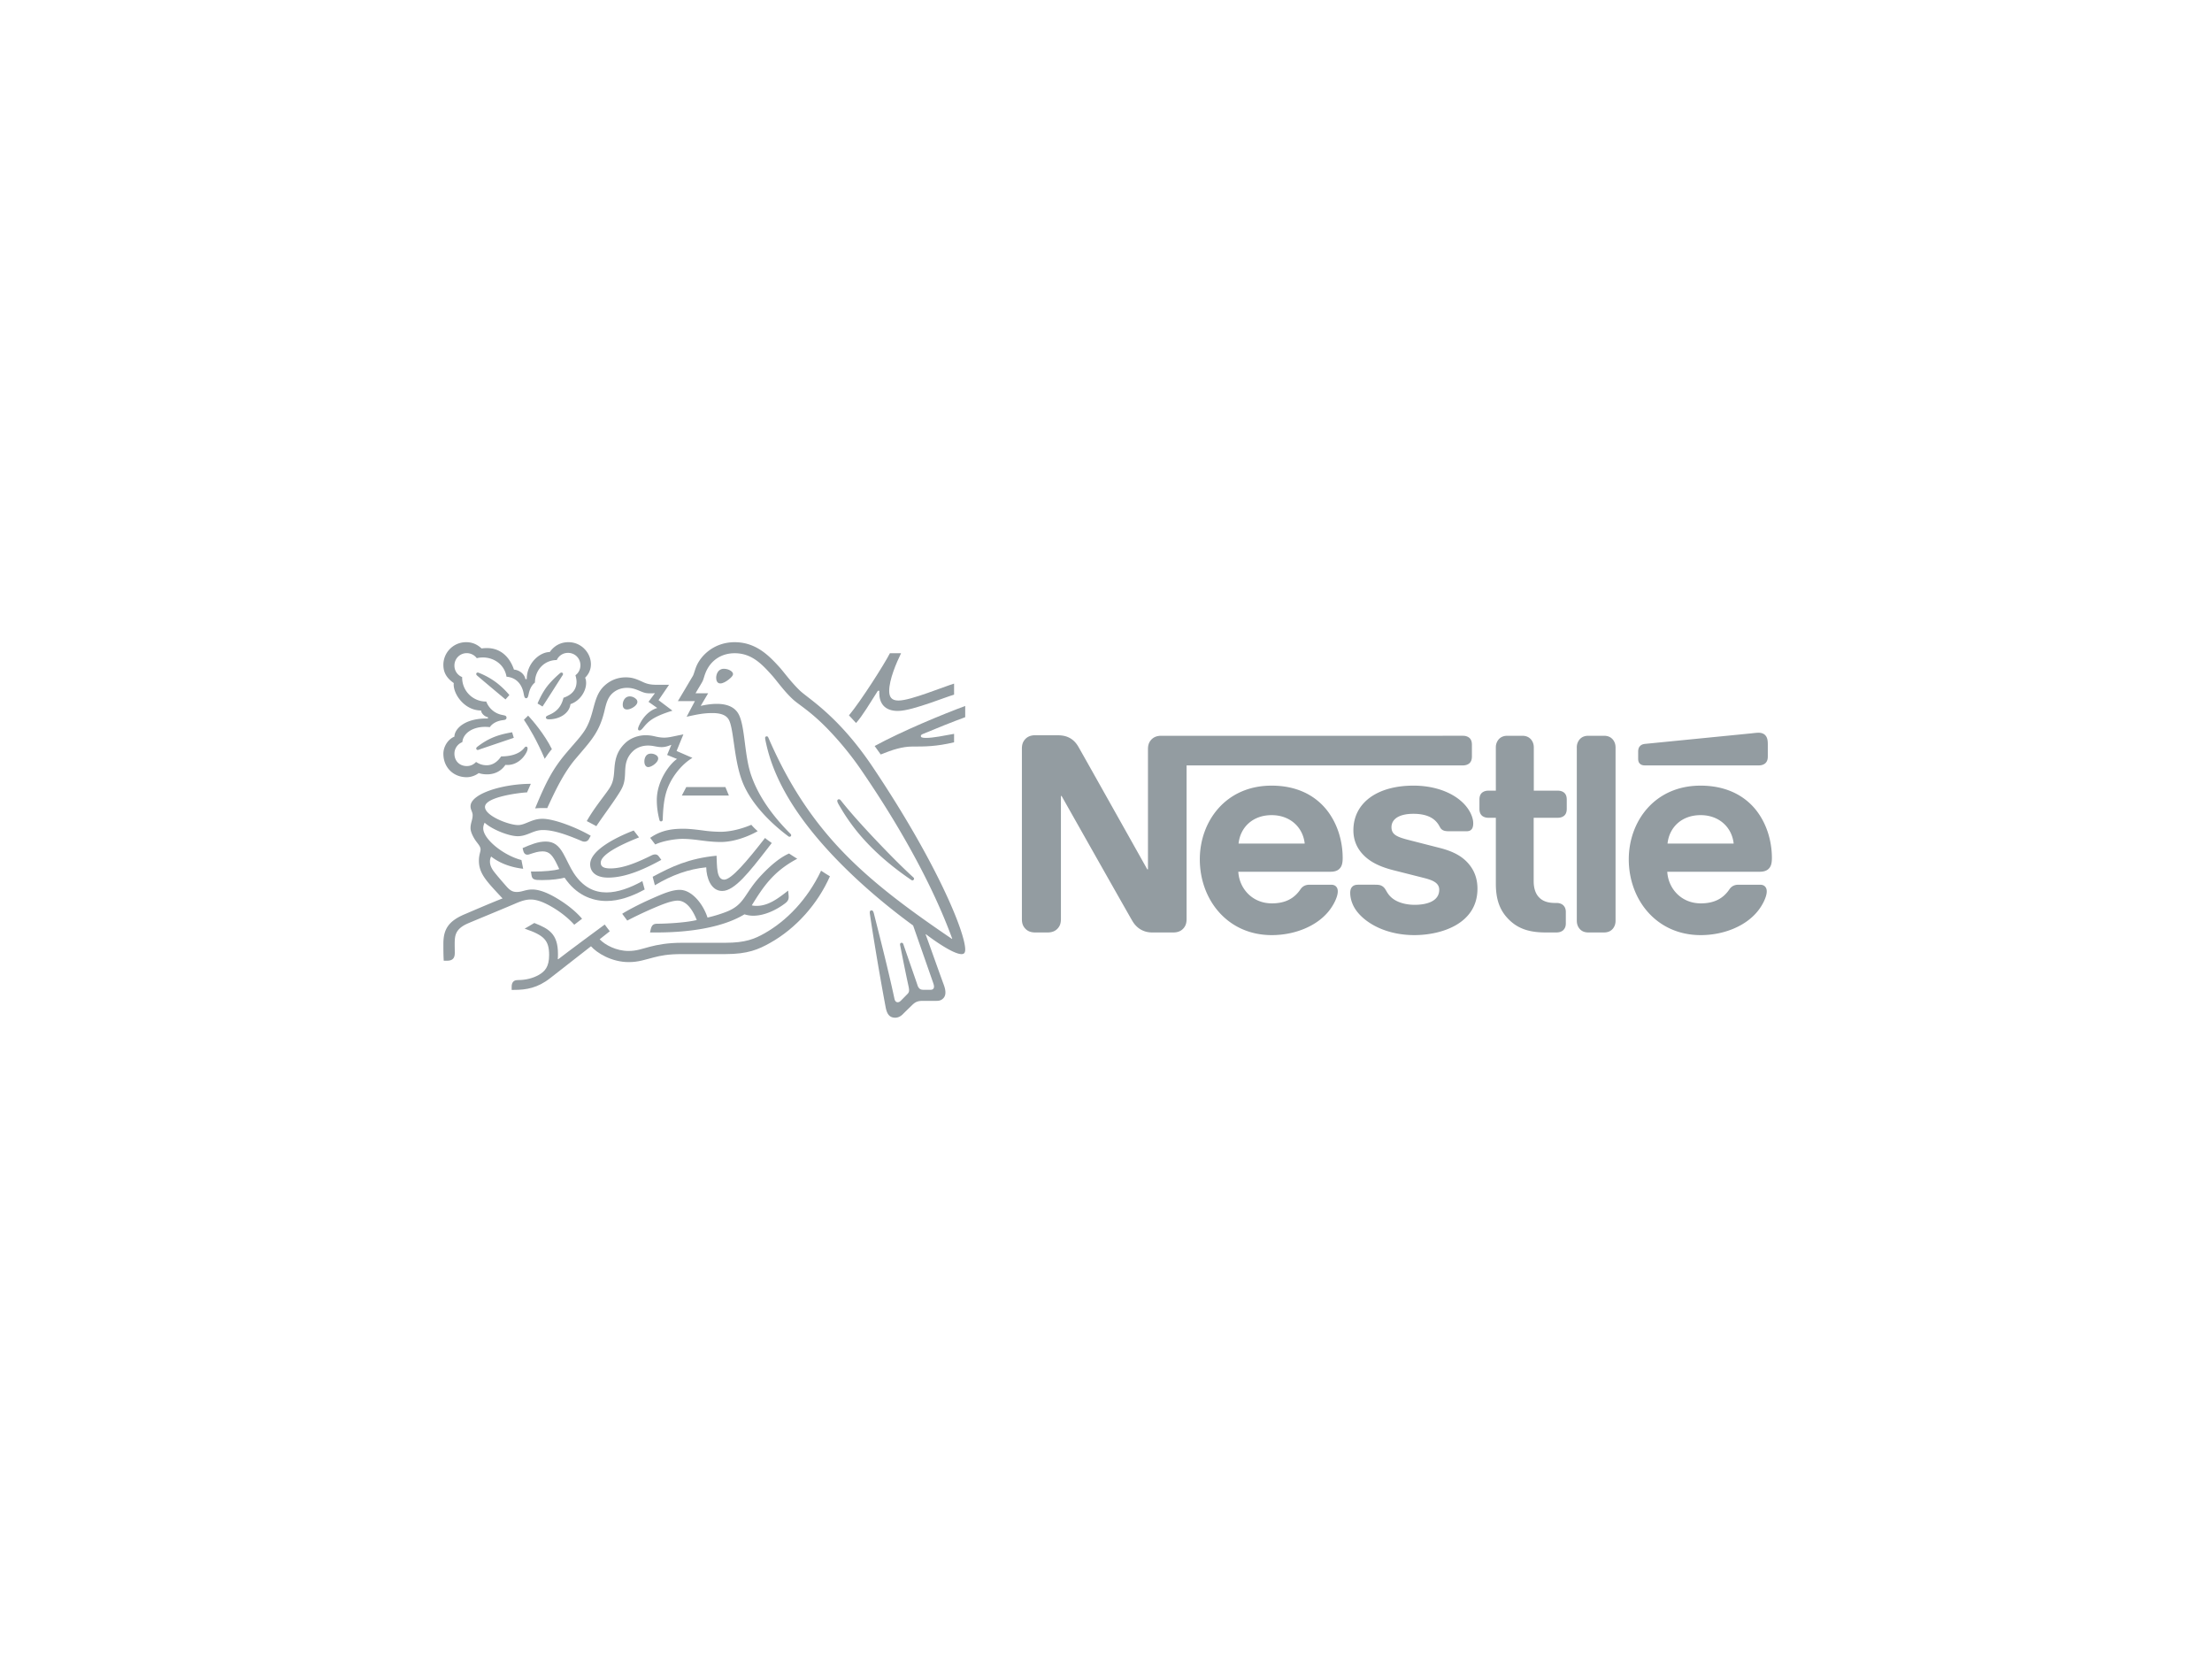 <svg xmlns="http://www.w3.org/2000/svg" id="svg8" version="1.1" viewBox="0 0 200 150">
  <defs id="defs2">
    <clipPath clipPathUnits="userSpaceOnUse" id="clipPath15990">
      <path d="M0 0h598.11v737.008H0Z" id="path15992"/>
    </clipPath>
    <clipPath clipPathUnits="userSpaceOnUse" id="clipPath15906">
      <path d="M0 0h598.11v737.008H0Z" id="path15908"/>
    </clipPath>
    <style id="style3517" type="text/css">
      .fil0{fill:#099}.st0{fill:#262262}.st1{fill:url(#SVGID_1_)}.st2{fill:url(#SVGID_2_)}.st3{fill:url(#SVGID_3_)}.st4{fill:#1d4496}.st5{fill:url(#SVGID_4_)}.st6{fill:url(#SVGID_5_)}.st7{fill:url(#SVGID_6_)}.st8{fill:#58595b}.st10,.st9{fill:#76c043}.st10{fill-rule:evenodd;clip-rule:evenodd}.st11{fill:url(#SVGID_7_)}.st12{fill:url(#SVGID_8_)}.st13{fill:url(#SVGID_9_)}.st14{fill:url(#SVGID_10_)}.st15{fill:url(#SVGID_11_)}.st16{fill:url(#SVGID_12_)}.st17{fill:#2e3192}.st18{fill:url(#SVGID_13_)}.st19{fill:url(#SVGID_14_)}.st20{fill:url(#SVGID_15_)}.st21{fill:url(#SVGID_16_)}.st22{fill:url(#SVGID_17_)}.st23{fill:url(#SVGID_18_)}.st24{fill:url(#SVGID_19_)}.st25,.st26,.st27,.st28,.st29{fill-rule:evenodd;clip-rule:evenodd;fill:url(#SVGID_20_)}.st26,.st27,.st28,.st29{fill:url(#SVGID_21_)}.st27,.st28,.st29{fill:url(#SVGID_22_)}.st28,.st29{fill:url(#SVGID_23_)}.st29{fill:url(#SVGID_24_)}.st30,.st31,.st32,.st33,.st34,.st35{fill-rule:evenodd;clip-rule:evenodd;fill:url(#SVGID_25_)}.st31,.st32,.st33,.st34,.st35{fill:url(#SVGID_26_)}.st32,.st33,.st34,.st35{fill:url(#SVGID_27_)}.st33,.st34,.st35{fill:url(#SVGID_28_)}.st34,.st35{fill:url(#SVGID_29_)}.st35{fill:url(#SVGID_30_)}.st36{fill:url(#SVGID_31_)}.st37{fill:url(#SVGID_32_)}.st38{fill:url(#SVGID_33_)}.st39{fill:url(#SVGID_34_)}.st40{fill:url(#SVGID_35_)}.st41{fill:url(#SVGID_36_)}.st42{fill:url(#SVGID_37_)}.st43,.st44,.st45,.st46,.st47{fill-rule:evenodd;clip-rule:evenodd;fill:url(#SVGID_38_)}.st44,.st45,.st46,.st47{fill:url(#SVGID_39_)}.st45,.st46,.st47{fill:url(#SVGID_40_)}.st46,.st47{fill:url(#SVGID_41_)}.st47{fill:url(#SVGID_42_)}.st48,.st49,.st50,.st51,.st52,.st53{fill-rule:evenodd;clip-rule:evenodd;fill:url(#SVGID_43_)}.st49,.st50,.st51,.st52,.st53{fill:url(#SVGID_44_)}.st50,.st51,.st52,.st53{fill:url(#SVGID_45_)}.st51,.st52,.st53{fill:url(#SVGID_46_)}.st52,.st53{fill:url(#SVGID_47_)}.st53{fill:url(#SVGID_48_)}.st54{fill:#fff}.st55{fill:url(#SVGID_49_)}.st56{fill:url(#SVGID_50_)}.st57{fill:url(#SVGID_51_)}.st58{fill-rule:evenodd;clip-rule:evenodd;fill:#fff}
    </style>
  </defs>
  <g id="layer1">
    <g id="layer1-7" transform="matrix(.403 0 0 .403 60.742 -134.368)">
      <g transform="matrix(2.103 0 0 -2.103 -945.438 1967.815)" id="g15902">
        <g id="g15904" clip-path="url(#clipPath15906)">
          <g id="g15910" transform="translate(500.675 698.212)">
            <path d="M0 0c-.198-.24-.31-.508-.31-.974v-12.813h-.071S-7.394-1.284-7.733-.706c-.24.41-.508.692-.861.904-.353.197-.72.324-1.425.324h-2.314c-.537 0-.875-.183-1.115-.466-.198-.239-.311-.508-.311-.973v-18.162c0-.466.113-.734.311-.974.24-.282.578-.465 1.115-.465h1.312c.536 0 .875.183 1.115.465.197.24.31.508.31.974v13.124h.071s7.281-12.898 7.578-13.378c.409-.677 1.1-1.185 2.088-1.185h2.244c.536 0 .875.183 1.115.465.197.24.31.508.31.974v16.384h29.479c.297 0 .522.084.692.225.183.17.268.396.268.734v1.242c0 .339-.085.565-.268.734-.17.141-.395.226-.692.226H1.115C.579.466.24.282 0 0m12.87-4.854c-4.897 0-7.649-3.825-7.649-7.861 0-4.304 2.95-8.086 7.677-8.086 2.357 0 4.671.889 5.997 2.456.579.677 1.045 1.623 1.045 2.201 0 .198-.043.367-.155.494-.113.141-.283.226-.579.226h-2.272c-.452 0-.762-.169-.988-.508-.663-.974-1.623-1.482-3.034-1.482-2.117 0-3.485 1.609-3.584 3.373h9.822c.437 0 .747.099.959.31.24.226.353.551.353 1.158 0 1.848-.579 3.767-1.792 5.235-1.242 1.482-3.133 2.484-5.8 2.484m15.141 0c-3.866 0-6.406-1.835-6.406-4.77 0-1.044.381-1.891 1.002-2.554.72-.777 1.75-1.313 3.246-1.694l3.231-.818c.889-.226 1.679-.494 1.679-1.27 0-1.2-1.27-1.609-2.624-1.609-.664 0-1.355.127-1.92.409-.395.198-.733.48-.973.861-.212.325-.282.565-.607.748-.198.113-.438.127-.762.127h-1.75c-.381 0-.564-.113-.691-.268-.127-.155-.17-.381-.17-.607 0-.564.198-1.27.664-1.905 1.072-1.439 3.316-2.597 6.18-2.597 2.823 0 6.732 1.172 6.732 4.954 0 .973-.283 1.806-.805 2.483-.663.861-1.608 1.454-3.217 1.863l-3.203.819c-1.327.338-1.948.578-1.948 1.397 0 .79.706 1.425 2.342 1.425.96 0 1.835-.212 2.4-.805.465-.494.381-.748.748-.945.225-.113.479-.113.875-.113h1.594c.254 0 .438.042.578.198.114.127.184.324.184.649 0 .734-.48 1.679-1.326 2.399-1.129.974-2.907 1.623-5.053 1.623m8.792-.537h-.79c-.296 0-.522-.084-.691-.225-.184-.17-.269-.396-.269-.734v-.974c0-.339.085-.564.269-.734.169-.141.395-.226.691-.226h.79v-7.041c0-1.806.494-2.935 1.411-3.839.847-.832 1.948-1.354 3.867-1.354h1.199c.297 0 .522.084.692.225.183.17.296.396.296.734v1.228c0 .339-.113.564-.296.734-.17.141-.395.226-.692.226h-.169c-.762 0-1.284.197-1.637.536-.423.395-.635 1.002-.635 1.792v6.759h2.569c.296 0 .522.085.691.226.183.17.268.395.268.734v.974c0 .338-.085.564-.268.734-.169.141-.395.225-.691.225h-2.555V-.79c0 .367-.113.635-.282.846-.212.254-.508.41-.945.41h-1.595c-.438 0-.734-.156-.946-.41a1.296 1.296 0 0 1-.282-.846zm8.637-13.871c0-.367.112-.635.282-.847.211-.254.508-.409.945-.409h1.679c.438 0 .734.155.946.409.169.212.282.48.282.847V-.791c0 .367-.113.635-.282.847-.212.254-.508.41-.946.41h-1.679c-.437 0-.734-.156-.945-.41a1.296 1.296 0 0 1-.282-.847zM9.356-11.035c.183 1.736 1.51 3.034 3.528 3.034 1.976 0 3.344-1.298 3.528-3.034zm55.501 8.34c.296 0 .522.084.691.225.184.17.269.396.269.734v1.313c0 .508-.099.762-.269.945-.155.17-.409.268-.691.268-.226 0-.451-.028-.832-.07L52.763-.395c-.324-.028-.479-.127-.592-.254-.127-.141-.184-.325-.184-.579v-.733c0-.283.057-.41.156-.523.126-.141.31-.211.564-.211zm-6.223-2.159c-4.897 0-7.649-3.825-7.649-7.861 0-4.304 2.95-8.086 7.677-8.086 2.357 0 4.671.889 5.997 2.456.579.677 1.045 1.623 1.045 2.201 0 .198-.043.367-.156.494-.112.141-.282.226-.578.226h-2.272c-.452 0-.762-.169-.988-.508-.663-.974-1.623-1.482-3.034-1.482-2.117 0-3.486 1.609-3.584 3.373h9.85c.437 0 .748.099.959.31.24.226.353.551.353 1.158 0 1.848-.579 3.767-1.792 5.235-1.242 1.482-3.161 2.484-5.828 2.484m-3.514-6.181c.184 1.736 1.51 3.034 3.528 3.034 1.976 0 3.344-1.298 3.528-3.034z" id="path15912" fill="#939ca1" fill-opacity="1" fill-rule="nonzero" stroke="none"/>
          </g>
          <g id="g15914" transform="translate(471 695.347)">
            <path d="M0 0c-3.653 5.449-6.863 7.285-7.766 8.149-.992.953-1.748 2.033-2.229 2.553-1.07 1.169-2.455 2.612-4.733 2.612-2.199 0-3.652-1.433-4.124-2.671-.137-.353-.245-.785-.343-.942-.216-.354-1.188-2.013-1.591-2.671h1.817l-.884-1.669c1.031.226 1.767.393 2.749.393.874 0 1.502-.207 1.777-.756.511-1.022.511-4.114 1.375-6.442.805-2.188 2.769-4.329 4.978-5.969a.17.17 0 0 1 .098-.029c.108 0 .177.078.177.157 0 .059-.02.098-.069.147-1.846 1.846-3.348 3.888-4.153 6.126-.796 2.18-.668 5.244-1.365 6.609-.462.903-1.443 1.138-2.347 1.138-.726 0-1.404-.147-1.718-.215l.795 1.345h-1.345c.285.5.579.962.727 1.237.127.236.177.53.334.932.51 1.287 1.639 2.102 3.112 2.102 1.846 0 2.926-1.188 3.996-2.376.491-.55 1.296-1.699 2.229-2.553.638-.589 1.856-1.247 3.731-3.182A33.92 33.92 0 0 0-1.11-.491c4.743-6.941 7.855-13.058 9.593-17.83l-.029-.02C3.476-14.963-.835-11.772-4.31-7.835c-2.465 2.798-4.605 6.038-6.471 10.172-.128.275-.235.53-.353.795-.049.108-.098.138-.177.138a.16.16 0 0 1-.167-.167c0-.108.049-.344.157-.815.992-4.281 3.741-8.12 6.677-11.311 2.926-3.172 6.234-5.901 8.954-7.885l2.121-6.067c.049-.148.108-.305.108-.452 0-.108-.03-.196-.098-.255-.059-.059-.137-.089-.314-.089h-.638c-.275 0-.384.04-.482.118a.747.747 0 0 0-.216.334c-.186.57-1.306 3.761-1.521 4.409-.04.117-.109.157-.187.157a.166.166 0 0 1-.167-.167c0-.079.029-.167.079-.442.284-1.453.618-3.083.755-3.702.06-.284.128-.55.128-.746 0-.176-.039-.275-.186-.422l-.658-.668c-.157-.157-.246-.196-.373-.196-.157 0-.285.108-.344.383-.746 3.486-1.875 7.805-2.17 9.004-.069.264-.118.412-.275.412-.137 0-.186-.098-.186-.216 0-.088.019-.196.029-.275.177-1.237.894-5.744 1.669-9.858.138-.707.403-1.099 1.012-1.099.275 0 .539.108.785.343.403.403.52.511 1.002.982.343.334.579.471 1.168.471h1.453c.344 0 .53.088.697.246.157.147.255.353.255.648 0 .304-.078.549-.186.854-.373 1.001-1.571 4.389-1.925 5.341l.03.02c1.227-.933 3.014-2.121 3.8-2.121.245 0 .393.108.393.491C9.868-17.664 6.863-10.231 0 0" id="path15916" fill="#939ca1" fill-opacity="1" fill-rule="nonzero" stroke="none"/>
          </g>
          <g id="g15918" transform="translate(437.293 706.757)">
            <path d="M0 0c.206.452.658.766 1.198.766.736 0 1.325-.57 1.325-1.326 0-.441-.206-.825-.53-1.06.069-.256.118-.481.118-.697 0-.825-.491-1.404-1.394-1.709-.118-.5-.334-.952-.688-1.286-.589-.569-1.188-.569-1.188-.805 0-.128.089-.206.334-.206 1.09 0 2.16.608 2.288 1.62 1.041.353 1.669 1.404 1.669 2.238 0 .217-.02.403-.108.579.285.276.619.747.619 1.444 0 .609-.266 1.227-.737 1.679a2.365 2.365 0 0 1-1.669.668c-.982 0-1.62-.531-1.983-1.051-1.071 0-2.455-1.188-2.455-2.887h-.147c-.099.589-.707.983-1.218 1.012-.412 1.237-1.345 2.297-2.877 2.297-.176 0-.392-.01-.579-.039-.451.413-.952.668-1.649.668A2.419 2.419 0 0 1-12.097-.52c0-.845.383-1.424 1.11-1.935 0 0-.01-.108-.01-.157 0-1.08 1.178-2.769 2.926-2.769 0-.274.344-.648.727-.716v-.138h-.148c-2.405 0-3.426-1.159-3.426-1.934-.717-.295-1.179-1.09-1.179-1.826 0-1.463 1.071-2.504 2.485-2.504.471 0 .952.186 1.286.442.245-.088.559-.137.883-.137.678 0 1.434.235 1.964 1.011.079-.01.147-.01.226-.01.864 0 1.61.57 2.003 1.316.098.186.137.333.137.442 0 .107-.049.196-.157.196-.137 0-.157-.128-.402-.354-.55-.501-1.395-.687-2.259-.687-.422-.619-.942-.943-1.541-.943-.442 0-.785.118-1.139.354a1.3 1.3 0 0 0-.982-.442c-.775 0-1.325.54-1.325 1.326 0 .55.353 1.04.844 1.227.088.972 1.129 1.63 2.425 1.63.167 0 .334-.01.511-.03.196.314.667.648 1.335.737.138.019.245.029.324.068.079.04.118.118.118.207 0 .078-.03.147-.108.196-.069.039-.187.058-.324.088a2.267 2.267 0 0 0-1.728 1.434 2.546 2.546 0 0 0-2.573 2.523v.088a1.31 1.31 0 0 0-.824 1.228c0 .736.579 1.325 1.315 1.325a1.34 1.34 0 0 0 1.071-.54c.206.059.441.079.667.079 1.1 0 2.278-.697 2.504-2.052 1.414-.128 1.748-1.326 1.836-1.827.049-.255.088-.471.255-.471.177 0 .216.197.275.462.108.5.295.903.668 1.217C-2.327-1.109-1.365 0 0 0" id="path15920" fill="#939ca1" fill-opacity="1" fill-rule="nonzero" stroke="none"/>
          </g>
          <g id="g15922" transform="translate(440.15 699.06)">
            <path d="M0 0c-.462-.658-.795-.982-1.846-2.219-1.384-1.64-2.111-2.966-3.319-5.911.197.02.482.039.796.039.157 0 .284 0 .491-.009l.147.314c.678 1.453 1.59 3.417 2.867 4.929l.442.52C.893-.796 1.708.118 2.219 2.219c.177.746.324 1.413.825 1.895.451.432 1.021.618 1.6.618.491 0 .855-.118 1.385-.343.481-.206.657-.246 1.168-.246.177 0 .304.01.422.02l-.687-.923.933-.658C6.696 2.239 6.078 1.109 5.871.589a.725.725 0 0 1-.058-.246c0-.079.039-.157.157-.157.127 0 .225.098.392.295.57.687 1.022 1.159 3.122 1.816l-1.482 1.12 1.119 1.639h-1.05c-.668 0-1.11.01-1.689.275-.786.363-1.188.52-1.885.52-.854 0-1.63-.304-2.268-.893-.737-.677-.963-1.581-1.227-2.573C.795 1.62.55.775 0 0" id="path15924" fill="#939ca1" fill-opacity="1" fill-rule="nonzero" stroke="none"/>
          </g>
          <g id="g15926" transform="translate(442.409 692.373)">
            <path d="M0 0c-.56-.756-1.326-1.747-1.915-2.798a39.71 39.71 0 0 0 1.022-.54c.677 1.021 1.62 2.277 2.238 3.23.56.864.786 1.237.825 2.396.01.196.01.383.029.569.049.599.207 1.208.776 1.767.422.423 1.031.638 1.64.638.589 0 .932-.166 1.443-.166.363 0 .628.088.864.176l.187.069-.452-1.081 1.06-.431C7.04 3.407 5.557 1.59 5.557-.56c0-.776.118-1.492.285-2.13.02-.069.059-.138.167-.138.098 0 .167.059.177.167l.01.226c.029.658.078 1.698.343 2.631.442 1.571 1.63 3.044 2.818 3.751l-1.689.736.727 1.777-.795-.167c-.481-.098-.835-.186-1.257-.186-.275 0-.589.039-.962.128-.285.068-.59.127-1.021.127-.776 0-1.611-.294-2.18-.844-1.041-.992-1.1-2.062-1.169-3.015C.923 1.237.687.923 0 0" id="path15928" fill="#939ca1" fill-opacity="1" fill-rule="nonzero" stroke="none"/>
          </g>
          <g id="g15930" transform="translate(467.603 691.774)">
            <path d="M0 0c-.069.088-.128.128-.206.128-.118 0-.177-.079-.177-.167 0-.138.098-.305.344-.718a20.62 20.62 0 0 1 2.808-3.741C3.996-5.803 5.439-7.02 6.981-8.11l.481-.334c.069-.05.118-.079.177-.079.098 0 .167.098.167.177 0 .049-.02.099-.079.148-1.433 1.305-2.975 2.896-4.418 4.427C2.179-2.563 1.021-1.287 0 0" id="path15932" fill="#939ca1" fill-opacity="1" fill-rule="nonzero" stroke="none"/>
          </g>
          <g id="g15934" transform="translate(436.007 696.221)">
            <path d="M0 0c.147.245.589.844.766 1.031C.01 2.562-1.227 4.025-1.767 4.605l-.452-.442C-1.698 3.407-.825 1.944 0 0" id="path15936" fill="#939ca1" fill-opacity="1" fill-rule="nonzero" stroke="none"/>
          </g>
          <g id="g15938" transform="translate(428.81 705.087)">
            <path d="M0 0c-.089.079-.108.128-.108.187 0 .068.049.147.157.147a.34.34 0 0 0 .128-.03 7.981 7.981 0 0 0 1.895-1.06 8.809 8.809 0 0 0 1.354-1.306l-.412-.471C2.504-2.11.854-.727 0 0" id="path15940" fill="#939ca1" fill-opacity="1" fill-rule="nonzero" stroke="none"/>
          </g>
          <g id="g15942" transform="translate(435.772 701.798)">
            <path d="m0 0-.53.324c.343.815.766 1.561 1.266 2.121.354.402.688.727 1.061 1.05.088.069.137.128.225.128a.164.164 0 0 0 .168-.157.29.29 0 0 0-.059-.147C1.532 2.386.363.54 0 0" id="path15944" fill="#939ca1" fill-opacity="1" fill-rule="nonzero" stroke="none"/>
          </g>
          <g id="g15946" transform="translate(429.115 697.243)">
            <path d="M0 0c-.128-.049-.187-.079-.255-.079a.156.156 0 0 0-.158.158c0 .068.03.107.099.167 1.207.942 2.268 1.315 3.731 1.561l.176-.59z" id="path15948" fill="#939ca1" fill-opacity="1" fill-rule="nonzero" stroke="none"/>
          </g>
          <g id="g15950" transform="translate(454.299 704.861)">
            <path d="M0 0c0 .344.177.963.815.963.216 0 .422-.049.589-.128.236-.108.393-.265.393-.432 0-.177-.177-.354-.442-.57C1.08-.392.727-.599.442-.599.099-.599 0-.274 0 0" id="path15952" fill="#939ca1" fill-opacity="1" fill-rule="nonzero" stroke="none"/>
          </g>
          <g id="g15954" transform="translate(444.333 701.995)">
            <path d="M0 0c0 .422.255.884.746.884a.986.986 0 0 0 .658-.266.421.421 0 0 0 .157-.314c0-.236-.226-.461-.491-.618C.864-.432.648-.511.462-.511.157-.511 0-.323 0 0" id="path15956" fill="#939ca1" fill-opacity="1" fill-rule="nonzero" stroke="none"/>
          </g>
          <g id="g15958" transform="translate(446.64 695.937)">
            <path d="M0 0c0 .098.01.216.049.334.079.255.245.501.658.501a.97.97 0 0 0 .559-.168c.148-.098.207-.225.207-.353 0-.422-.707-.913-1.061-.913C.157-.599 0-.353 0 0" id="path15960" fill="#939ca1" fill-opacity="1" fill-rule="nonzero" stroke="none"/>
          </g>
          <g id="g15962" transform="translate(442.772 683.546)">
            <path d="M0 0c-1.325 0-1.915.628-1.915 1.423 0 1.395 2.445 2.759 4.644 3.604l.57-.737C1.944 3.751-.785 2.591-.785 1.59c0-.353.206-.609 1.03-.609 1.434 0 2.976.698 4.399 1.395a.91.91 0 0 0 .354.098c.186 0 .304-.059.441-.255l.236-.324C4.016.981 1.944 0 0 0" id="path15964" fill="#939ca1" fill-opacity="1" fill-rule="nonzero" stroke="none"/>
          </g>
          <g id="g15966" transform="translate(446.425 683.173)">
            <path d="M0 0c-1.296-.726-2.641-1.208-3.829-1.208-1.326 0-2.504.57-3.486 2.053-.412.628-.736 1.413-1.129 2.11-.471.825-.982 1.267-1.875 1.267-.815 0-1.611-.334-2.455-.697l.039-.187c.069-.304.187-.52.471-.52.128 0 .256.058.325.078.471.148.814.276 1.296.276.736 0 1.089-.433 1.59-1.493l.187-.393c-.511-.177-1.709-.265-2.602-.265h-.422l.069-.422c.029-.177.098-.324.245-.393.176-.088.432-.098.874-.098 1.119 0 1.934.137 2.405.256 1.208-1.798 2.867-2.485 4.468-2.485 1.364 0 2.749.501 4.075 1.227z" id="path15968" fill="#939ca1" fill-opacity="1" fill-rule="nonzero" stroke="none"/>
          </g>
          <g id="g15970" transform="translate(447.76 682.73)">
            <path d="m0 0-.235.904c2.022 1.089 3.868 1.963 6.814 2.248.059-1.129-.02-2.553.815-2.553.765 0 2.434 1.974 4.359 4.448.177-.167.461-.344.717-.54l-.491-.638C10.103 1.453 8.503-.609 7.187-.609 5.96-.609 5.498.835 5.479 1.915 3.604 1.728 1.836 1.1 0 0" id="path15972" fill="#939ca1" fill-opacity="1" fill-rule="nonzero" stroke="none"/>
          </g>
          <g id="g15974" transform="translate(473.74 702.437)">
            <path d="M0 0c-.766 0-.982.423-.982 1.021 0 1.237.776 3.014 1.267 4.026H-.904C-1.522 3.849-3.957.01-5.273-1.581l.756-.814c.707.785 1.483 2.12 2.327 3.436h.157c0-.069-.009-.147-.009-.216 0-1.11.569-1.934 1.973-1.934.864 0 2.219.432 3.496.864 1.06.363 2.032.736 2.513.873v1.178C5.39 1.64 4.271 1.208 3.112.805 1.895.383.697 0 0 0" id="path15976" fill="#939ca1" fill-opacity="1" fill-rule="nonzero" stroke="none"/>
          </g>
          <g id="g15978" transform="translate(476.361 698.873)">
            <path d="M0 0c1.178.5 3.289 1.345 4.507 1.787v1.198C2.062 2.081-2.229.304-5.155-1.287c.079-.097.59-.814.648-.903 1.237.511 2.347.845 3.348.845 1.405 0 2.553 0 4.478.452V.01C2.239-.187 1.09-.422.344-.422c-.442 0-.57.059-.57.206 0 .088.059.147.226.216" id="path15980" fill="#939ca1" fill-opacity="1" fill-rule="nonzero" stroke="none"/>
          </g>
        </g>
      </g>
      <g id="g15982" transform="matrix(2.103 0 0 -2.103 3.246 510)">
        <path d="m0 0-.472-.904h5.018L4.173 0Z" id="path15984" fill="#939ca1" fill-opacity="1" fill-rule="nonzero" stroke="none"/>
      </g>
      <g transform="matrix(2.103 0 0 -2.103 -945.438 1967.815)" id="g15986">
        <g id="g15988" clip-path="url(#clipPath15990)">
          <g id="g15994" transform="translate(433.13 687.964)">
            <path d="M0 0c.53 0 .962.177 1.375.343.392.158.785.315 1.315.315C3.947.658 5.498.049 6.863-.53a.727.727 0 0 1 .255-.049.52.52 0 0 1 .491.304l.177.324C6.284.923 3.888 1.856 2.641 1.856c-.569 0-.982-.148-1.374-.304-.442-.178-.825-.364-1.228-.364-.991 0-3.534.982-3.534 1.934 0 1.119 4.045 1.551 4.487 1.551l.402.914c-2.935 0-6.431-1.031-6.431-2.396 0-.393.226-.589.226-.952 0-.491-.226-.825-.226-1.375 0-.363.216-.825.471-1.228.275-.422.599-.696.599-1.05 0-.265-.176-.579-.176-1.198 0-1.325.756-2.131 2.228-3.711l.295-.314c-1.217-.472-3.486-1.454-4.016-1.679-1.836-.766-2.297-1.699-2.297-3.172 0-.569 0-1.217.039-1.796h.353c.737 0 .825.441.825.863 0 .285-.01.609-.01.963.01.814.04 1.541 1.355 2.13.531.236 3.132 1.296 5.067 2.121.569.246 1.099.452 1.688.452.658 0 1.414-.285 2.357-.845.795-.471 1.63-1.109 2.288-1.845l.834.638c-.717.844-1.708 1.6-2.7 2.189-.992.589-1.875.933-2.621.933-.324 0-.589-.059-.815-.118-.265-.069-.511-.147-.825-.147-.363 0-.668.088-1.11.599-.167.186-1.227 1.394-1.453 1.747-.108.167-.304.501-.304.894 0 .167.029.363.128.54.912-.707 2.042-1.139 3.416-1.306l-.186.933c-1.974.52-4.075 2.258-4.075 3.377 0 .236.059.403.148.609C-2.769.736-.972 0 0 0" id="path15996" fill="#939ca1" fill-opacity="1" fill-rule="nonzero" stroke="none"/>
          </g>
          <g id="g15998" transform="translate(447.26 687.787)">
            <path d="M0 0c1.237.874 2.513.972 3.544.972.619 0 1.345-.088 2.111-.186A13.868 13.868 0 0 1 7.501.648c1.345 0 2.7.491 3.289.747.167-.207.452-.482.678-.678C11.183.54 9.377-.441 7.531-.441c-.815 0-1.591.097-2.259.186-.589.078-1.227.147-1.846.147-.677 0-2.042-.196-2.886-.599z" id="path16000" fill="#939ca1" fill-opacity="1" fill-rule="nonzero" stroke="none"/>
          </g>
          <g id="g16002" transform="translate(465.492 684.282)">
            <path d="M0 0c-1.473-3.103-3.712-5.361-6.009-6.667-1.09-.618-2.072-1.021-4.192-1.021h-4.586c-1.639 0-2.67-.216-3.475-.422-.865-.226-1.414-.451-2.288-.451-1.296 0-2.494.638-3.073 1.246l1.08.854-.54.718c-.314-.227-4.153-3.064-4.959-3.702l-.049.029c.02.196.02.373.02.55 0 2.16-1.002 2.681-2.523 3.289l-1.031-.608c2.091-.698 2.611-1.257 2.611-2.818 0-1.238-.442-1.728-1.08-2.102-.658-.383-1.473-.559-2.189-.559-.305 0-.442-.059-.55-.167-.118-.118-.177-.295-.177-.54v-.344h.246c1.315 0 2.533.206 3.868 1.257l4.35 3.397c.618-.707 2.18-1.689 4.025-1.689 1.041 0 1.709.256 2.671.501.746.187 1.473.354 3.063.354h4.605c2.357 0 3.496.491 4.752 1.197C-2.7-6.166-.373-3.574.943-.598.599-.383.275-.186 0 0" id="path16004" fill="#939ca1" fill-opacity="1" fill-rule="nonzero" stroke="none"/>
          </g>
          <g id="g16006" transform="translate(458.099 680.59)">
            <path d="M0 0c1.188 1.905 2.248 3.594 4.85 4.968-.275.167-.667.422-.874.56-1.011-.442-2.012-1.325-2.866-2.219C-.854 1.267-.678.089-2.749-.707a14.956 14.956 0 0 0-1.974-.599C-5.204.177-6.411 1.65-7.688 1.65c-.884 0-1.905-.461-3.083-.982-1.384-.609-2.651-1.306-3.053-1.571l.54-.727c.412.227 1.6.816 2.788 1.326 1.031.442 1.964.805 2.592.805 1.011 0 1.669-1.149 2.033-2.071-1.326-.315-3.506-.393-4.163-.393-.305 0-.413-.049-.521-.138-.098-.088-.177-.245-.226-.461l-.078-.334h.706c3.673 0 7.139.579 9.367 1.934.315-.089.59-.147.943-.147 1.276 0 2.592.697 3.417 1.335.294.226.363.433.363.658 0 .108-.01.206-.02.305l-.039.382C2.7.639 1.718-.059.501-.059.285-.059.128-.039 0 0" id="path16008" fill="#939ca1" fill-opacity="1" fill-rule="nonzero" stroke="none"/>
          </g>
        </g>
      </g>
    </g>
  </g>
</svg>
